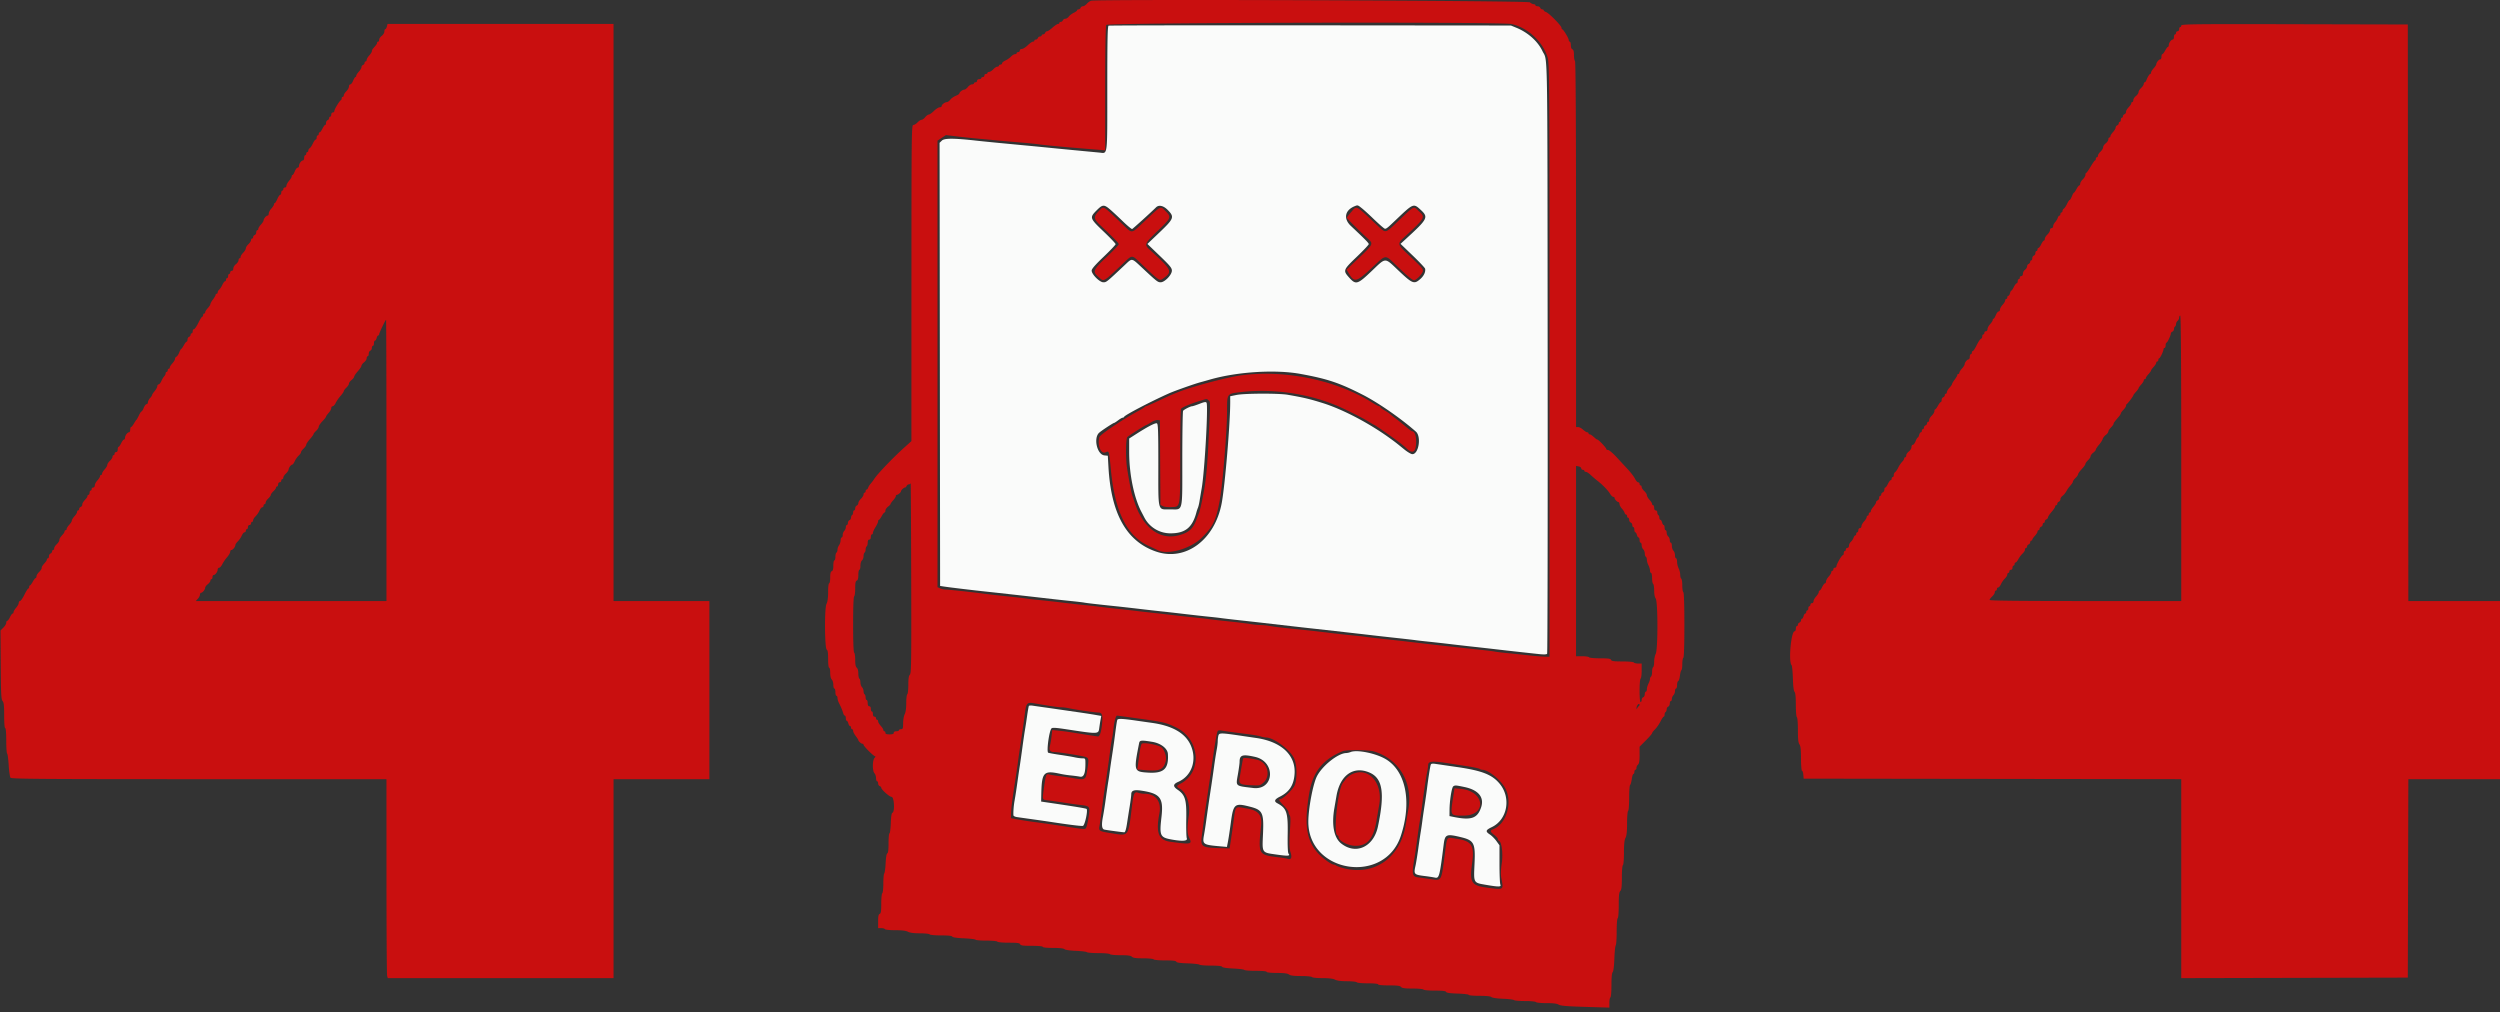 <svg width="400" height="162" fill="none" xmlns="http://www.w3.org/2000/svg"><rect width="100%" height="100%" fill="#333333" stroke="none"/><g clip-path="url(#clip0_114_2)" fill-rule="evenodd" clip-rule="evenodd"><path d="M177.375 4.109c-.163.067-.208 2.235-.208 10.051 0 11.148.094 10.382-1.262 10.254-3.548-.334-6.398-.608-7.738-.744-.871-.089-2.821-.278-4.334-.42-4.73-.446-6.205-.591-7.666-.752-3.565-.394-5.053-.397-5.459-.009l-.375.358.042 35.452.042 35.451.75.114c.843.129 4.724.593 6.75.807 1.845.195 6.388.703 10.416 1.166.779.09 2.167.24 3.084.333.916.094 1.854.206 2.083.25.407.079 2.065.269 5.083.582.825.086 2.475.272 3.667.413 1.192.141 2.842.328 3.667.415.825.087 2.512.278 3.75.425 1.237.147 2.887.331 3.666.408.779.078 1.717.184 2.084.236.366.053 1.716.21 3 .351 1.283.14 2.97.329 3.75.419 4.558.526 5.9.679 7.25.828 3.301.363 8.265.923 10.333 1.167.733.086 2.421.275 3.75.419 1.329.144 2.679.3 3 .347.321.047 1.258.154 2.083.238.825.084 2.513.274 3.75.421 1.238.147 2.85.332 3.584.409.733.078 2.383.264 3.666.413 2.222.259 4.081.465 6.667.742.783.083 1.208.065 1.291-.056.069-.099.106-21.443.084-47.43-.045-51.486.028-47.174-.837-49-.734-1.548-2.311-2.963-4.137-3.713l-.901-.371-32.083-.029c-17.646-.017-32.177.008-32.292.055zm.375 29.52a71.486 71.486 0 011.952 1.827c.707.683 1.356 1.217 1.443 1.185.131-.048 3.019-2.667 3.816-3.46.451-.45 1.191-.286 1.881.416 1.094 1.113.998 1.378-1.3 3.569l-1.959 1.867 1.959 1.88c1.658 1.592 1.958 1.958 1.958 2.387 0 .678-1.146 1.867-1.798 1.866-.466-.001-.605-.111-3.091-2.442-1.543-1.446-1.468-1.434-2.531-.43-3.038 2.865-3.047 2.873-3.544 2.873-.597 0-1.868-1.272-1.871-1.872-.002-.267.563-.918 1.917-2.212 1.056-1.008 1.919-1.917 1.919-2.019-.001-.103-.864-1.009-1.918-2.014-2.247-2.144-2.277-2.237-1.093-3.421.952-.952 1.174-.952 2.26 0zm40.143-.314c.333.264 1.112.971 1.731 1.57.619.599 1.336 1.253 1.592 1.454.543.424.331.551 2.452-1.466 2.405-2.287 2.522-2.332 3.567-1.369 1.382 1.273 1.294 1.446-2.484 4.902l-.666.609 1.944 1.868c1.07 1.027 1.966 1.979 1.993 2.117.097.509-.202 1.144-.776 1.648-.983.863-1.246.762-3.456-1.327-2.312-2.185-1.969-2.192-4.373.096-2.22 2.113-2.487 2.186-3.564.983-.993-1.11-.954-1.214 1.232-3.311 1.055-1.011 1.917-1.925 1.916-2.031-.001-.174-.555-.737-2.862-2.909-1.226-1.154-.964-2.521.606-3.157.493-.2.489-.202 1.148.323zm-9.788 26.516c4.283.783 6.179 1.417 9.895 3.31 2.49 1.268 6.116 3.78 8.542 5.917.898.791.458 3.609-.564 3.609-.199 0-.781-.342-1.294-.759-1.358-1.104-1.358-1.104-2.267-1.765-3.313-2.412-7.557-4.639-10.75-5.643-2.109-.662-3.041-.883-5.632-1.336-1.428-.25-6.945-.23-8.199.029l-1.003.207.002.925c.005 3.376-.837 13.383-1.361 16.175-1.107 5.889-5.777 9.35-10.472 7.762-4.726-1.599-7.22-6.005-7.648-13.512l-.104-1.833-.538-.052c-1.182-.114-1.799-2.792-.837-3.636.43-.377 2.238-1.562 2.384-1.562.053 0 .342-.188.643-.417.3-.229.627-.417.725-.417.098 0 .204-.064.234-.143.108-.277 4.23-2.434 7.139-3.735.917-.41 4.142-1.552 5.083-1.8.275-.073.913-.252 1.417-.398 4.404-1.278 10.546-1.668 14.605-.926zm-16.182 4.78c-.547.214-1.079.389-1.183.389-.272 0-1.301.525-1.446.737-.067.099-.123 3.562-.125 7.696-.003 8.805.176 8.067-1.948 8.067-2.039 0-1.888.571-1.888-7.143 0-5.487-.038-6.549-.236-6.625-.251-.096-1.463.531-3.305 1.712l-1.125.72v2.127c.001 3.549.77 7.333 1.95 9.59l.473.909a4.704 4.704 0 004.187 2.543c2.382 0 3.522-.935 4.165-3.416.047-.184.149-.484.225-.667.077-.183.188-.633.246-1 .059-.367.223-1.342.365-2.167.464-2.698 1.054-13.169.769-13.645-.103-.171-.338-.135-1.124.173zm-27.305 48.342c-.04.072-.164.768-.273 1.547-.11.779-.265 1.792-.345 2.25-.08.458-.266 1.733-.414 2.833-.148 1.1-.34 2.45-.425 3-.086.55-.271 1.825-.412 2.834a77.331 77.331 0 01-.412 2.666c-.142.756-.228 1.849-.186 2.368.008.11.259.237.557.281.298.044 1.404.2 2.459.347 1.054.148 2.366.337 2.916.421 3.049.466 4.898.695 5.18.64.311-.059.845-2.554.582-2.716-.154-.094-1.832-.371-5.845-.965l-1.417-.209.021-1.083c.072-3.661.347-3.953 3.146-3.334a16.05 16.05 0 001.592.238c.509.05 1.16.138 1.446.195.614.123.876-.491.878-2.058.001-.86-.008-.875-.497-.875-.274 0-.817-.071-1.208-.159-.391-.087-1.489-.272-2.441-.41-.951-.138-1.769-.291-1.818-.34-.272-.271.168-3.475.532-3.875.142-.155.667-.126 2.349.13 5.23.798 5.166.801 5.301-.217.052-.392.145-.983.207-1.315l.112-.602-1.06-.183c-.583-.101-1.885-.3-2.893-.443a628.424 628.424 0 01-2.917-.422c-.596-.088-1.645-.239-2.333-.334-.687-.096-1.488-.212-1.779-.257-.29-.046-.562-.024-.603.047zm14.148 2.235c-.076.243-.19 1.006-.431 2.895-.082.642-.265 1.917-.408 2.834-.142.916-.3 2.004-.35 2.416a50.94 50.94 0 01-.243 1.667c-.084.504-.27 1.779-.415 2.833a64.831 64.831 0 01-.424 2.721c-.284 1.416-.218 2.095.213 2.183.511.105 2.921.43 3.185.43.139 0 .286-.479.423-1.375.115-.757.316-2.032.446-2.834.131-.802.238-1.643.238-1.869 0-.599.445-.763 1.598-.59 3.061.46 3.591 1.159 3.234 4.261-.339 2.948-.215 3.225 1.595 3.556 1.773.323 2.622.258 2.459-.191-.075-.206-.112-1.594-.084-3.083.06-3.074-.172-3.855-1.389-4.688-.772-.529-.741-.886.112-1.262 2.168-.956 3.03-3.497 1.986-5.855-.852-1.927-2.923-3.122-6.207-3.58-.671-.094-1.746-.247-2.387-.34-2.358-.343-3.074-.372-3.151-.129zm16.177 2.502a4.4 4.4 0 00-.107.922c-.002.291-.075.891-.162 1.334a65.898 65.898 0 00-.425 2.721 234.624 234.624 0 01-.418 2.916 373.938 373.938 0 00-.839 5.75 57.486 57.486 0 01-.341 2.217c-.291 1.542-.183 1.62 2.545 1.859l1.112.098.171-.879c.094-.483.29-1.778.437-2.878.421-3.173.591-3.318 3.12-2.67 1.973.505 2.194.972 2.046 4.313-.14 3.142-.236 2.994 2.153 3.335 1.869.266 2.249.238 1.932-.144-.122-.147-.167-1.217-.136-3.194.053-3.411-.173-4.074-1.666-4.873-.562-.301-.438-.624.403-1.044 1.554-.776 2.265-1.899 2.367-3.739.163-2.942-2.159-5.082-6.135-5.656-.412-.06-1.5-.219-2.417-.355-3.23-.478-3.52-.481-3.64-.033zm-10.571 1.006c1.362.225 2.434 1.055 2.491 1.929.157 2.403-.655 3.158-3.218 2.992-2.241-.145-2.271-.247-1.38-4.742.088-.442.37-.466 2.107-.179zm31.711 1.637a2.3 2.3 0 01-.703.155c-1.36.043-3.954 2.152-4.733 3.845-.613 1.335-1.314 5.145-1.314 7.145 0 8.233 12.197 10.107 14.795 2.272 1.788-5.392.831-10.33-2.378-12.265-1.594-.961-4.66-1.584-5.667-1.152zm-15.273.768c3.377.762 3.088 5.389-.31 4.977-2.927-.355-2.776-.215-2.428-2.233.144-.832.261-1.704.261-1.939 0-1.116.452-1.262 2.477-.805zm28.112 1.252c-.096.262-.371 2.004-.589 3.73-.08.642-.263 1.917-.406 2.834-.142.916-.3 2.004-.35 2.416-.051.413-.16 1.163-.242 1.667-.083.504-.271 1.779-.418 2.833-.147 1.054-.338 2.237-.425 2.628-.32 1.436-.275 1.487 1.508 1.709.596.074 1.317.186 1.603.249.659.144.743-.176 1.382-5.275.207-1.65.422-1.75 2.645-1.226 2.233.527 2.448.931 2.293 4.319-.14 3.081-.19 2.99 1.827 3.337 2.04.351 2.494.345 2.309-.032-.078-.161-.142-1.642-.142-3.292v-3l-.492-.683c-.27-.375-.739-.844-1.042-1.043-.749-.491-.694-.71.296-1.18 2.519-1.196 3.145-4.714 1.242-6.975-1.21-1.438-2.816-2.065-6.754-2.636a1078.25 1078.25 0 01-3.455-.505c-.523-.078-.727-.046-.79.125zm-9.844 1.239c2.15.898 2.529 3.26 1.391 8.658-.688 3.266-3.54 4.573-5.888 2.7-1.148-.917-1.543-2.948-1.09-5.607.087-.509.243-1.414.347-2.01.573-3.297 2.689-4.807 5.24-3.741zm15.238 2.332c2.21.461 3.18 1.62 2.678 3.201-.572 1.804-1.577 2.166-4.411 1.587l-.666-.136.008-.996c.012-1.49.352-3.608.603-3.768.298-.188.368-.184 1.788.112z" fill="#FAFBFA"/><path d="M174.583.117c-.183.045-.492.262-.686.482-.194.221-.477.401-.63.401a.425.425 0 00-.373.25c-.053.137-.201.25-.328.25-.128 0-.233.066-.233.148 0 .081-.243.264-.541.406-.298.142-.652.413-.787.602s-.381.344-.547.344c-.166 0-.345.113-.398.25-.052.138-.2.25-.328.25s-.232.075-.232.167c0 .091-.099.166-.22.166s-.514.263-.875.584c-.36.32-.751.583-.869.583-.117 0-.256.112-.309.25-.053.138-.2.25-.328.25s-.232.075-.232.167c0 .091-.115.166-.256.166a.412.412 0 00-.351.25c-.052.138-.2.25-.328.25s-.232.075-.232.167c0 .092-.106.167-.236.167-.129 0-.506.262-.836.583-.33.321-.749.583-.931.583-.183 0-.33.112-.33.25a.25.25 0 01-.25.25c-.138 0-.25.075-.25.167 0 .092-.123.167-.273.167-.15 0-.434.174-.631.387-.197.213-.6.493-.894.624-.295.13-.536.331-.536.446 0 .115-.112.209-.25.209-.137 0-.25.075-.25.167 0 .092-.116.167-.258.167-.142 0-.431.187-.644.416-.212.23-.509.417-.658.417-.15 0-.273.075-.273.167 0 .091-.113.166-.25.166a.25.25 0 00-.25.25.25.25 0 01-.25.25c-.138 0-.25.075-.25.167 0 .092-.15.167-.333.167-.186 0-.334.111-.334.25a.25.25 0 01-.25.25c-.137 0-.25.075-.25.166 0 .092-.144.167-.321.167-.177 0-.469.187-.649.417-.18.229-.429.419-.554.422-.287.006-.809.398-.809.607 0 .087-.263.261-.583.387-.321.126-.714.403-.873.615-.159.212-.403.388-.542.391-.327.007-.835.394-.835.638 0 .104-.144.19-.319.19-.176 0-.59.262-.92.583-.33.321-.706.583-.836.583-.129 0-.382.188-.562.417-.18.229-.441.417-.578.417-.138 0-.427.186-.643.413-.216.228-.524.416-.684.417-.276.003-.292 1.322-.297 25.295l-.005 25.291-1.112 1c-1.815 1.632-4.308 4.23-4.812 5.013a7.442 7.442 0 01-.604.808c-.16.177-.335.458-.388.625-.053.168-.166.304-.252.304-.085 0-.155.113-.155.25 0 .138-.075.25-.167.25-.091 0-.168.132-.169.292-.002.16-.189.468-.417.684-.227.216-.414.527-.414.691 0 .164-.112.341-.25.394-.137.052-.25.248-.25.434s-.075.339-.166.339c-.092 0-.167.145-.167.323 0 .178-.075.37-.167.427-.091.056-.166.24-.166.408 0 .168-.113.349-.25.402-.138.053-.25.248-.25.434 0 .187-.075.339-.167.339-.092 0-.167.155-.167.345 0 .19-.112.458-.25.595-.137.138-.25.433-.25.655 0 .223-.075.405-.166.405-.092 0-.169.206-.172.458-.003.252-.116.604-.25.782a1.36 1.36 0 00-.245.699c0 .206-.075.421-.167.478-.091.056-.166.361-.166.676 0 .316-.075.574-.167.574-.092 0-.167.367-.167.815 0 .571-.075.844-.25.912-.18.069-.25.352-.25 1.017 0 .507-.075.922-.166.922-.098 0-.167.575-.167 1.391 0 .933-.087 1.565-.263 1.918-.341.685-.293 7.201.055 7.317.144.048.208.497.208 1.472 0 .824.069 1.402.167 1.402.091 0 .166.37.166.822 0 .508.096.917.25 1.071.138.138.25.518.25.845 0 .328.075.596.167.596.092 0 .167.262.167.583 0 .321.075.583.166.583.092 0 .167.158.167.35 0 .192.103.548.23.791.311.6.561 1.2.687 1.651.058.206.175.375.261.375.085 0 .155.188.155.417 0 .229.067.416.149.416.082 0 .196.188.253.417.058.229.178.417.268.417.09 0 .164.112.164.25 0 .137.075.25.166.25.092 0 .167.124.167.276 0 .151.188.521.417.822.229.3.416.594.416.652 0 .173.461.583.655.583.098 0 .179.074.179.164 0 .225 1.617 1.836 1.843 1.836.099 0 .063.118-.081.262-.354.353-.362 2.114-.012 2.464.137.138.25.481.25.762 0 .282.075.512.166.512.092 0 .167.152.167.339 0 .186.113.381.25.434.138.053.25.166.25.251 0 .304 1.313 1.476 1.654 1.476.415 0 .545 2.406.138 2.542-.142.047-.227.583-.266 1.68-.032.886-.126 1.611-.209 1.611-.083 0-.15.707-.15 1.57 0 1.049-.065 1.591-.195 1.634-.122.041-.223.626-.268 1.556-.041.82-.14 1.562-.222 1.649-.082.087-.149.814-.149 1.615s-.075 1.503-.166 1.56c-.092.056-.167.801-.167 1.658 0 1.229-.052 1.576-.25 1.652-.187.072-.25.371-.25 1.184v1.089h.49c.27 0 .537.075.593.167.057.092.801.166 1.658.166 1.055 0 1.708.08 2.032.249.316.165.967.25 1.925.25.797.001 1.495.076 1.552.168.058.094.858.167 1.829.167 1.158 0 1.748.063 1.791.192.041.123.712.222 1.851.272.982.044 1.827.145 1.876.224.049.08.83.145 1.736.145.919 0 1.693.074 1.75.167.058.093.857.166 1.826.166 1.377 0 1.741.05 1.818.25.077.201.445.25 1.851.25 1.059 0 1.755.066 1.755.167 0 .1.656.167 1.634.167 1.051 0 1.705.071 1.834.2.118.119.867.228 1.825.268.893.036 1.695.133 1.782.216.087.082.927.149 1.865.149.959 0 1.753.073 1.81.167.057.092.812.166 1.689.166 1.187 0 1.648.063 1.835.25.187.187.646.25 1.812.25.861 0 1.608.075 1.664.167.058.094.859.167 1.83.167 1.233 0 1.746.059 1.795.208.048.144.606.226 1.806.264.955.031 1.807.124 1.894.208.087.084.925.153 1.861.153 1.129 0 1.725.064 1.767.19.039.119.705.222 1.768.273.937.045 1.744.147 1.793.226.049.079.872.144 1.83.144 1.049 0 1.74.067 1.74.167 0 .099.656.169 1.625.172 1.164.004 1.716.075 1.948.25.233.176.778.245 1.949.245.903 0 1.67.074 1.728.166.056.092.801.167 1.657.167 1.055 0 1.708.08 2.032.249.316.165.967.249 1.926.25.797.001 1.495.076 1.551.168.058.093.835.166 1.76.166.994 0 1.657.067 1.657.167s.688.167 1.73.167c1.334 0 1.777.057 1.937.25.158.191.592.25 1.844.25.911 0 1.682.074 1.739.166.058.094.858.167 1.829.167 1.233 0 1.746.06 1.796.208.048.145.615.226 1.847.266.978.031 1.778.125 1.778.208 0 .083.772.151 1.717.151 1.116 0 1.787.071 1.917.201.118.118.867.228 1.825.267.893.037 1.696.134 1.783.216.087.082.889.15 1.781.15.903 0 1.67.074 1.727.166.057.092.809.167 1.682.167 1.098 0 1.692.074 1.949.241.28.184 1.3.27 4.244.359l3.875.118v-.766c0-.421.075-.812.167-.869.095-.058.166-.907.166-1.976 0-1.222.069-1.942.198-2.071.121-.121.225-.96.268-2.159.038-1.078.137-2.032.219-2.119.082-.087.149-1.076.149-2.198 0-1.18.07-2.084.166-2.143.096-.06.167-.95.167-2.105 0-1.558.056-2.058.25-2.252.193-.193.25-.683.25-2.145 0-1.084.071-1.939.167-1.998.095-.059.166-.912.166-1.991 0-1.351.071-2.024.249-2.365.178-.34.25-1.014.25-2.343.001-1.062.073-1.909.168-1.968.096-.059.167-.943.167-2.083 0-1.09.068-2.023.151-2.074.083-.051.202-.468.265-.927.063-.458.183-.833.266-.833.083 0 .151-.15.151-.333 0-.183.075-.333.167-.333.091 0 .166-.141.166-.313 0-.172.113-.407.25-.521.184-.152.25-.558.25-1.533v-1.327l1-1c.55-.55 1-1.071 1-1.159 0-.087.213-.366.472-.62.259-.253.648-.813.863-1.244.215-.431.453-.783.528-.783.076 0 .137-.146.137-.324 0-.178.075-.37.167-.426.092-.057.167-.251.167-.432s.112-.372.25-.425c.137-.052.25-.275.25-.494 0-.22.075-.399.166-.399.092 0 .167-.156.167-.346 0-.189.112-.457.25-.595.137-.137.25-.432.25-.655 0-.222.075-.404.167-.404.091 0 .166-.257.166-.57 0-.313.083-.597.183-.63.101-.034.224-.417.272-.851.049-.435.155-.831.234-.88.08-.049.145-.493.145-.986s.075-.943.166-1c.106-.065.167-1.998.167-5.25s-.061-5.185-.167-5.25c-.091-.057-.166-.544-.166-1.083 0-.54-.075-1.027-.167-1.084-.092-.056-.167-.342-.168-.635a2.6 2.6 0 00-.25-1.009 2.671 2.671 0 01-.249-1.041c0-.311-.075-.565-.166-.565-.092 0-.167-.219-.167-.488 0-.268-.113-.6-.25-.738-.138-.137-.25-.48-.25-.762 0-.281-.075-.512-.167-.512-.091 0-.166-.178-.166-.396 0-.218-.113-.49-.25-.604-.138-.114-.25-.385-.25-.603 0-.218-.075-.397-.167-.397-.092 0-.167-.187-.167-.416 0-.229-.067-.417-.148-.417-.082 0-.196-.187-.253-.417-.058-.229-.179-.416-.269-.416-.089 0-.163-.146-.163-.324 0-.178-.075-.37-.167-.426-.091-.057-.166-.249-.166-.427s-.113-.323-.25-.323c-.156 0-.25-.158-.25-.417 0-.229-.075-.417-.167-.417-.092 0-.167-.094-.167-.21 0-.115-.187-.412-.416-.659-.229-.247-.417-.575-.417-.729 0-.154-.187-.454-.417-.666-.229-.213-.416-.502-.416-.644 0-.142-.075-.258-.167-.258-.092 0-.167-.113-.167-.25 0-.138-.104-.25-.231-.25s-.348-.248-.492-.55c-.143-.303-.621-.94-1.06-1.416l-1.876-2.033c-.591-.642-1.21-1.168-1.375-1.168-.164 0-.299-.078-.299-.173 0-.188-1.238-1.494-1.416-1.494-.059 0-.212-.093-.34-.208-.552-.495-.74-.625-.904-.625a.17.17 0 01-.173-.167c0-.091-.095-.166-.21-.166-.116 0-.413-.188-.66-.417-.247-.229-.602-.417-.79-.417h-.34v-29.24c0-19.313-.057-29.275-.167-29.343-.092-.057-.167-.476-.167-.932 0-.583-.074-.857-.25-.924-.154-.06-.25-.313-.25-.662 0-.311-.075-.565-.166-.565-.092 0-.167-.114-.167-.254 0-.283-.804-1.632-1.025-1.719-.078-.03-.142-.151-.142-.269 0-.307-2.021-2.356-2.462-2.496-.204-.065-.371-.188-.371-.274 0-.085-.104-.155-.232-.155s-.276-.112-.328-.25c-.053-.137-.249-.25-.435-.25s-.338-.075-.338-.167c0-.091-.126-.166-.279-.166-.153 0-.423-.132-.601-.292-.31-.281-69.07-.533-70.204-.258zm67.25 3.726c2.574.577 4.933 2.729 5.761 5.255.316.965.323 1.945.323 48.485v47.5l-.834-.02c-.458-.011-1.546-.101-2.416-.199-.871-.099-2.36-.255-3.308-.346-.948-.091-1.923-.208-2.167-.26-.243-.053-1.192-.174-2.109-.27a768.715 768.715 0 01-11.833-1.323c-.733-.088-2.421-.276-3.75-.418-1.329-.141-2.679-.299-3-.351a46.14 46.14 0 00-2.083-.231 155.93 155.93 0 01-3.75-.415c-1.238-.153-2.85-.339-3.584-.414-4.077-.415-5.084-.53-5.905-.676a11.18 11.18 0 00-1.574-.16 11.63 11.63 0 01-1.594-.16c-.51-.088-2.089-.281-3.51-.427-1.421-.147-2.771-.301-3-.343-.229-.042-1.129-.147-2-.233-.871-.086-2.596-.275-3.833-.42a405.012 405.012 0 00-3.667-.414 116.46 116.46 0 01-2.083-.239c-.367-.049-1.755-.206-3.084-.348a132.786 132.786 0 01-3-.347 56.18 56.18 0 00-2.083-.233c-.825-.08-2.513-.269-3.75-.419a174.415 174.415 0 00-3.75-.416 38.653 38.653 0 01-2-.228c-.275-.048-1.663-.208-3.083-.356a175.02 175.02 0 01-3.667-.415c-1.938-.263-5.739-.674-6.2-.671a2.502 2.502 0 01-.875-.191l-.425-.194V22.505l.673-.445.673-.446 1.618.196c.891.108 2.444.273 3.453.366 1.008.093 2.62.244 3.583.335.962.091 2.575.233 3.583.315 1.009.081 2.134.194 2.5.25 1.016.155 4.517.478 9.209.851l1.541.122V14.18c0-6.484.06-9.979.173-10.191.198-.371 63.191-.513 64.827-.146zM61.902 4.25c-.058.229-.172.417-.253.417-.082 0-.149.169-.149.377 0 .207-.187.517-.417.69-.229.172-.416.452-.416.623 0 .17-.075.31-.167.31a.17.17 0 00-.167.173c0 .164-.13.352-.625.904-.114.128-.208.332-.208.454s-.187.424-.417.671c-.229.248-.416.566-.416.707 0 .142-.075.257-.167.257-.092 0-.167.105-.167.233 0 .127-.112.275-.25.328a.416.416 0 00-.25.358c0 .144-.187.465-.416.712-.229.247-.417.544-.417.659 0 .116-.061.21-.136.21-.074 0-.238.263-.364.584-.126.32-.327.583-.448.583-.12 0-.219.153-.219.341 0 .187-.187.528-.416.757-.229.23-.417.526-.417.66 0 .133-.075.242-.167.242-.091 0-.166.106-.166.236s-.057.261-.125.292c-.219.097-1.042 1.455-1.042 1.718 0 .14-.113.254-.25.254-.139 0-.25.148-.25.333 0 .184-.075.334-.167.334-.091 0-.166.104-.166.232s-.113.275-.25.328c-.138.053-.25.248-.25.434 0 .187-.067.339-.148.339-.081 0-.272.263-.424.583-.153.321-.349.584-.436.584-.088 0-.159.112-.159.25 0 .137-.075.25-.167.25-.091 0-.166.15-.166.333 0 .183-.072.333-.159.333-.088 0-.29.282-.45.625-.159.344-.388.685-.507.759a.493.493 0 00-.218.375c0 .133-.075.241-.166.241-.092 0-.167.113-.167.25 0 .138-.075.25-.167.25-.091 0-.166.188-.166.417 0 .229-.086.417-.19.417-.256 0-.632.514-.638.875-.003.16-.104.291-.225.291-.12 0-.321.263-.447.584-.126.321-.29.583-.365.583-.074 0-.135.101-.135.224s-.188.442-.417.708c-.229.267-.416.616-.416.776-.001.161-.113.292-.251.292a.251.251 0 00-.25.25c0 .137-.075.25-.166.25-.092 0-.167.15-.167.333 0 .184-.075.334-.167.334-.092 0-.297.3-.456.666-.159.367-.346.667-.416.667s-.128.095-.128.21c0 .116-.187.412-.416.659-.229.248-.417.603-.417.79 0 .188-.085.341-.19.341-.225 0-.63.498-.638.783-.003.11-.193.402-.422.649-.229.248-.417.552-.417.676s-.075.225-.166.225c-.092 0-.167.153-.167.339 0 .186-.112.382-.25.434-.138.053-.25.201-.25.328 0 .128-.075.233-.167.233-.091 0-.166.116-.166.258 0 .142-.188.431-.417.644-.229.212-.417.512-.417.666 0 .154-.187.468-.416.697-.23.229-.417.526-.417.659s-.075.242-.167.242c-.091 0-.166.14-.166.31 0 .171-.188.451-.417.623-.229.173-.417.483-.417.69 0 .224-.101.377-.25.377a.251.251 0 00-.25.25c0 .138-.075.25-.166.25-.092 0-.167.15-.167.334 0 .183-.075.333-.167.333-.091 0-.166.112-.166.25 0 .137-.072.25-.159.25-.088 0-.282.259-.432.576-.15.316-.379.663-.508.77-.129.107-.235.298-.235.424 0 .127-.075.23-.166.23-.092 0-.167.08-.167.178 0 .098-.187.423-.417.724-.229.3-.416.636-.416.746 0 .11-.188.402-.417.649-.229.247-.417.544-.417.66 0 .115-.075.21-.166.21-.092 0-.167.112-.167.25 0 .137-.063.25-.139.25-.077 0-.358.448-.625.995-.267.548-.58.998-.694 1-.115.003-.209.155-.209.338 0 .183-.075.333-.166.333-.092 0-.167.105-.167.233 0 .127-.113.275-.25.328-.138.052-.25.248-.25.434s-.063.339-.14.339c-.078 0-.282.262-.455.583-.173.321-.358.583-.412.583-.054 0-.199.26-.324.577-.124.317-.325.614-.447.661-.122.047-.222.203-.222.348 0 .144-.187.464-.417.712-.229.247-.416.543-.416.659 0 .115-.075.21-.167.21-.092 0-.167.112-.167.25 0 .137-.075.25-.166.25-.092 0-.167.107-.167.238s-.098.337-.219.458c-.12.122-.326.464-.457.762s-.333.542-.448.542c-.115 0-.209.131-.21.292 0 .16-.187.509-.416.776-.229.266-.417.55-.417.632 0 .081-.15.308-.333.505-.183.197-.333.494-.333.66 0 .166-.099.302-.219.302-.121 0-.322.262-.448.583-.126.321-.286.583-.357.583-.07 0-.258.282-.418.625-.16.344-.338.663-.396.709-.057.045-.246.327-.419.625s-.374.541-.446.541c-.072 0-.131.188-.131.417 0 .229-.085.417-.19.417-.256 0-.631.514-.638.875-.003.16-.081.291-.174.291-.094 0-.295.263-.448.584-.153.321-.339.583-.414.583-.075 0-.136.188-.136.417 0 .259-.094.416-.25.416a.251.251 0 00-.25.25c0 .138-.075.25-.166.25-.092 0-.167.116-.167.258 0 .142-.188.432-.417.644-.229.213-.416.505-.416.651 0 .145-.188.466-.417.713-.229.247-.417.551-.417.675s-.075.226-.166.226c-.092 0-.167.095-.167.21 0 .116-.187.412-.417.659-.229.248-.416.603-.416.79 0 .192-.11.341-.25.341a.25.25 0 00-.25.25c0 .137-.075.25-.167.25-.092 0-.167.15-.167.333 0 .184-.075.334-.166.334-.092 0-.167.08-.167.178 0 .098-.094.283-.208.411-.52.579-.625.747-.625.992a.416.416 0 01-.25.358c-.138.053-.25.201-.25.328 0 .128-.075.233-.167.233-.092 0-.167.108-.167.241s-.187.444-.416.691c-.23.247-.417.554-.417.683 0 .128-.187.435-.417.682-.229.247-.416.544-.416.659 0 .116-.075.21-.167.21-.092 0-.167.081-.167.179 0 .098-.093.283-.208.411-.52.58-.625.747-.625.995 0 .145-.187.438-.417.651-.229.212-.416.509-.416.658 0 .15-.075.273-.167.273-.092 0-.167.104-.167.232s-.112.276-.25.328c-.137.053-.25.249-.25.435s-.075.338-.166.338c-.092 0-.167.081-.167.179 0 .098-.094.283-.208.411-.515.574-.625.745-.625.969 0 .132-.187.416-.414.632-.228.216-.415.524-.417.684-.001.161-.066.292-.143.292-.077 0-.282.263-.455.583-.172.321-.372.584-.443.584-.07 0-.128.112-.128.25 0 .137-.063.25-.139.25-.077 0-.358.448-.625.995-.268.548-.58.998-.695 1-.114.003-.208.136-.208.296 0 .161-.188.51-.417.776-.229.267-.416.585-.416.709 0 .123-.067.224-.148.224-.081 0-.272.262-.424.583-.153.321-.349.583-.436.583-.088 0-.159.14-.159.311 0 .171-.206.517-.458.77l-.459.46.035 5.501c.03 4.686.073 5.542.292 5.784.202.223.257.719.257 2.312 0 1.242.064 2.029.166 2.029.102 0 .167.774.167 1.99 0 1.095.063 2.03.141 2.077.078.048.19.889.25 1.868.06.979.193 1.882.296 2.006.156.188 5.168.226 30.167.226h29.979l.003 15.541c.001 8.548.047 15.711.102 15.917l.101.375h36.128v-31.833H113.5v-28.5H98.167V3.833H62.006l-.104.417zM349 4.083c0 .138-.075.25-.167.25-.091 0-.166.15-.166.334 0 .185-.111.333-.25.333a.25.25 0 00-.25.25c0 .138-.075.25-.167.25-.092 0-.167.188-.167.417 0 .229-.085.416-.19.416-.256 0-.631.515-.638.875-.003.161-.063.292-.134.292-.071 0-.27.263-.443.583-.172.321-.377.584-.454.584-.077 0-.141.187-.141.416 0 .23-.085.417-.19.417-.224 0-.63.498-.638.783-.003.11-.192.402-.422.649-.229.248-.416.552-.416.676s-.058.225-.127.225c-.128 0-.429.494-.636 1.042-.06.16-.176.292-.257.292-.081 0-.147.116-.147.258 0 .142-.187.431-.417.644-.229.212-.416.516-.416.676 0 .16-.188.438-.417.618-.229.18-.417.472-.417.649 0 .177-.075.321-.166.321-.092 0-.167.081-.167.179 0 .098-.094.283-.208.411-.52.579-.625.747-.625.992a.417.417 0 01-.25.358c-.138.053-.25.2-.25.328s-.075.232-.167.232c-.092 0-.167.15-.167.334 0 .183-.075.333-.166.333-.092 0-.167.104-.167.232s-.113.276-.25.328a.416.416 0 00-.25.359c0 .144-.187.464-.417.712-.229.247-.416.543-.416.659 0 .115-.075.21-.167.21-.092 0-.167.139-.167.31 0 .17-.187.451-.416.623-.229.172-.417.455-.417.629s-.187.49-.417.703c-.229.212-.416.502-.416.644 0 .142-.075.258-.167.258-.092 0-.167.112-.167.25 0 .137-.056.251-.125.252-.068.002-.387.45-.708.998-.321.547-.64.996-.708.997-.069.002-.125.145-.125.319 0 .173-.187.492-.414.708-.228.216-.415.524-.417.684-.001.16-.066.292-.143.292-.077 0-.282.262-.455.583-.172.321-.358.583-.411.583-.054 0-.201.263-.327.584-.126.321-.286.583-.357.583-.07 0-.258.281-.418.625-.16.344-.388.685-.508.758a.497.497 0 00-.217.375c0 .133-.075.242-.167.242-.091 0-.166.112-.166.25 0 .137-.07.25-.156.25-.085 0-.207.163-.27.362a2.233 2.233 0 01-.428.698c-.172.185-.313.472-.313.638 0 .166-.113.302-.25.302-.138 0-.25.142-.25.316 0 .174-.186.492-.414.708-.227.216-.415.524-.416.684-.002.161-.07.292-.151.292-.081 0-.272.262-.424.583-.153.321-.349.584-.436.584-.088 0-.159.112-.159.25 0 .137-.075.25-.167.25-.091 0-.166.142-.166.315 0 .174-.113.359-.25.412-.138.052-.25.248-.25.434s-.075.339-.167.339c-.092 0-.167.104-.167.232s-.112.275-.25.328c-.137.053-.25.232-.25.398s-.15.41-.333.542c-.183.132-.333.411-.333.62 0 .226-.101.38-.25.38a.25.25 0 00-.25.25c0 .137-.075.25-.167.25-.092 0-.167.15-.167.333 0 .183-.076.333-.169.333-.093 0-.295.263-.448.584-.153.321-.331.583-.395.583-.065 0-.165.188-.223.417-.057.229-.178.416-.268.416-.09 0-.163.113-.163.25 0 .138-.075.25-.167.25-.092 0-.167.109-.167.242s-.187.443-.416.691c-.229.247-.417.588-.417.758 0 .17-.099.309-.219.309s-.322.263-.448.584c-.126.32-.29.583-.364.583-.075 0-.136.095-.136.21 0 .116-.187.412-.416.659-.229.248-.417.603-.417.79 0 .192-.109.341-.25.341a.25.25 0 00-.25.25c0 .137-.075.25-.167.25-.091 0-.166.142-.166.316 0 .173-.101.353-.223.4-.123.048-.428.506-.679 1.018-.251.513-.526.933-.611.933-.085 0-.154.112-.154.25 0 .137-.075.25-.167.25-.091 0-.166.187-.166.416 0 .23-.086.417-.19.417-.231 0-.631.501-.638.799-.003.119-.193.418-.422.665-.229.247-.417.544-.417.659 0 .116-.075.21-.167.21-.091 0-.166.08-.166.178 0 .098-.188.424-.417.724-.229.301-.417.615-.417.699 0 .084-.187.355-.416.602-.229.247-.417.565-.417.707 0 .141-.075.257-.167.257-.091 0-.166.104-.166.232s-.113.276-.25.328c-.138.053-.25.249-.25.435s-.064.338-.141.338c-.077 0-.282.263-.454.584-.173.32-.372.583-.443.583-.071 0-.129.137-.129.304 0 .168-.187.481-.417.696-.229.215-.416.528-.416.696 0 .167-.075.304-.167.304-.092 0-.167.104-.167.232s-.112.276-.25.328a.412.412 0 00-.25.351c0 .141-.075.256-.166.256-.092 0-.167.112-.167.25 0 .137-.074.25-.163.25-.09 0-.211.187-.269.416-.057.23-.157.417-.222.417-.064 0-.22.263-.346.583-.126.321-.327.584-.448.584-.12 0-.219.169-.219.377 0 .207-.187.517-.416.69-.229.172-.417.452-.417.623 0 .17-.075.31-.167.31-.091 0-.166.08-.166.178 0 .098-.094.283-.209.411-.383.428-.54.657-.791 1.161-.137.275-.344.56-.458.633-.115.073-.209.28-.209.458 0 .179-.075.325-.167.325-.091 0-.166.113-.166.25 0 .138-.072.25-.159.25-.088 0-.284.263-.436.584-.152.32-.343.583-.424.583-.082 0-.148.152-.148.339 0 .186-.113.381-.25.434-.138.053-.25.2-.25.328s-.075.232-.167.232c-.091 0-.166.142-.166.316 0 .173-.113.359-.25.411-.138.053-.25.192-.251.31 0 .117-.187.431-.416.698-.229.266-.417.585-.417.708s-.075.224-.166.224c-.092 0-.167.112-.167.25 0 .137-.075.25-.167.25-.091 0-.166.109-.166.241 0 .133-.188.444-.417.691-.229.248-.417.589-.417.759 0 .17-.112.309-.25.309-.139 0-.25.148-.25.333 0 .184-.075.334-.166.334-.092 0-.167.112-.167.25 0 .137-.07.25-.155.25-.086 0-.209.168-.274.375a1.69 1.69 0 01-.428.644c-.17.148-.31.43-.31.625 0 .205-.106.356-.25.356a.25.25 0 00-.25.25c0 .137-.075.25-.166.25-.092 0-.167.15-.167.333 0 .183-.069.333-.152.333-.185 0-1.015 1.449-1.015 1.771 0 .126-.112.229-.25.229a.251.251 0 00-.25.25c0 .138-.075.25-.166.25-.092 0-.167.109-.167.242s-.187.443-.417.691c-.229.247-.416.588-.416.758 0 .17-.077.309-.17.309-.093 0-.294.263-.447.584-.153.321-.34.583-.414.583-.075 0-.136.109-.136.241 0 .133-.187.444-.417.691-.229.248-.416.589-.416.759 0 .17-.113.309-.25.309a.25.25 0 00-.25.25c0 .138-.075.25-.167.25-.092 0-.167.15-.167.333 0 .184-.075.334-.166.334-.092 0-.167.112-.167.25 0 .137-.074.25-.163.25-.09 0-.211.187-.269.416-.057.23-.171.417-.253.417-.081 0-.148.115-.148.255a.41.41 0 01-.25.351c-.138.053-.25.201-.25.328 0 .128-.075.233-.167.233-.092 0-.167.187-.167.416 0 .23-.085.417-.19.417-.573 0-1.015 4.876-.492 5.425.083.087.177 1.036.209 2.109.038 1.263.132 2.024.266 2.159.141.14.207.809.207 2.08 0 1.07.072 1.918.167 1.977.096.059.167.936.167 2.061 0 1.464.061 2.04.244 2.282.182.241.246.825.25 2.282.003 1.107.074 1.958.162 1.958.086 0 .18.282.209.625l.051.625 30.209.042 30.208.043v31.833l18.125-.042 18.125-.042.043-15.875.042-15.875H400v-28.5h-14.666l-.042-46.125-.042-46.125-18.125-.043C351.082 3.837 349 3.861 349 4.083zM175.784 33.799c-.829.849-.798 1.237.174 2.157C178.331 38.203 179 38.89 179 39.08c0 .115-.863 1.022-1.917 2.014-2.202 2.074-2.317 2.353-1.327 3.222.92.808.646.963 4.149-2.358 1.25-1.185 1.203-1.187 2.56.112 3.015 2.884 3.05 2.909 3.577 2.538 1.631-1.146 1.537-1.356-2.084-4.647-.91-.827-.84-.99 1.293-3.037 2.144-2.058 2.196-2.183 1.269-3.11-.876-.876-.679-.963-3.201 1.405-2.503 2.351-1.989 2.304-4.026.364-2.924-2.785-2.662-2.652-3.509-1.784zm40.397.141c-.375.426-.681.831-.681.901 0 .122 2.046 2.163 3.375 3.367.883.8.851.869-1.398 3.009l-2.022 1.925.314.537c.929 1.586 1.232 1.514 3.816-.909 2.247-2.107 1.978-2.088 3.866-.266 1.772 1.71 2.517 2.329 2.802 2.329.381 0 1.414-1.1 1.414-1.506 0-.364-.146-.522-2.64-2.866-1.411-1.326-1.438-1.494-.402-2.449 3.464-3.193 3.479-3.22 2.382-4.235-.901-.834-.555-1.016-3.609 1.892-1.784 1.698-1.657 1.683-3.059.369-3.594-3.367-3.211-3.174-4.158-2.098zM349 73.333v22.834h-15.333c-10.577 0-15.334-.055-15.334-.175 0-.096.188-.348.417-.561.229-.212.417-.509.417-.658 0-.15.075-.273.166-.273.092 0 .167-.112.167-.25s.094-.25.209-.25c.115 0 .316-.241.447-.535.13-.295.411-.697.624-.895.213-.197.387-.481.387-.631 0-.15.075-.272.166-.272.092 0 .167-.113.167-.25a.25.25 0 01.25-.25c.139 0 .25-.148.25-.334 0-.183.075-.333.167-.333.091 0 .166-.112.166-.25s.073-.25.163-.25c.089 0 .284-.235.433-.523.148-.287.45-.69.67-.894.221-.204.401-.494.401-.644 0-.15.075-.272.167-.272.091 0 .166-.105.166-.233 0-.127.113-.275.25-.328a.408.408 0 00.25-.351c0-.14.075-.255.167-.255a.163.163 0 00.167-.158c0-.087.187-.36.416-.608.23-.247.417-.551.417-.675s.075-.226.167-.226c.091 0 .166-.104.166-.232s.113-.275.25-.328a.41.41 0 00.25-.351c0-.14.075-.255.167-.255.092 0 .167-.105.167-.233 0-.127.112-.275.25-.328.137-.052.25-.192.25-.311 0-.118.261-.514.58-.88.319-.366.581-.759.583-.873.002-.115.078-.209.17-.209.092 0 .167-.104.167-.232s.112-.275.25-.328c.137-.053.25-.232.25-.398s.156-.412.347-.547c.191-.134.462-.463.602-.73a5.11 5.11 0 01.652-.915c.219-.236.399-.516.399-.622 0-.106.186-.369.413-.585.228-.216.416-.486.417-.601.002-.114.265-.486.586-.826.321-.34.584-.707.584-.816 0-.109.186-.375.413-.591.228-.215.416-.505.417-.644.002-.139.191-.393.42-.565.229-.172.417-.396.417-.498 0-.102.227-.448.504-.768.277-.321.544-.738.593-.927.049-.188.272-.48.496-.648.223-.168.406-.411.406-.54 0-.128.188-.421.417-.65.229-.23.417-.488.417-.574 0-.147.104-.29.875-1.201.16-.19.291-.412.291-.493 0-.082.188-.337.417-.566.229-.229.417-.519.417-.645s.056-.254.125-.284c.156-.07 1.041-1.247 1.041-1.385 0-.056.188-.304.417-.551.229-.247.417-.51.417-.584 0-.073.187-.336.416-.583.23-.247.417-.544.417-.659 0-.116.075-.21.167-.21a.171.171 0 00.166-.174c0-.096.188-.376.417-.624.229-.247.417-.509.417-.583 0-.074.187-.336.416-.583.23-.247.417-.544.417-.66 0-.115.075-.21.167-.21.091 0 .166-.112.166-.25 0-.137.061-.25.135-.25.147 0 .699-1.161.699-1.472 0-.107.075-.194.166-.194.092 0 .167-.188.167-.417 0-.229.061-.417.135-.417.149 0 .698-1.163.698-1.478 0-.109.113-.242.25-.295.138-.052.25-.233.25-.401s.075-.352.167-.409c.092-.057.167-.239.167-.406a.76.76 0 01.25-.511.775.775 0 00.25-.52c0-.172.075-.313.166-.313.111 0 .167 7.722.167 22.833zm-287.167.334v22.5H31.32l.34-.365c.187-.201.34-.501.34-.667 0-.166.085-.302.19-.302.234 0 .631-.503.638-.809.003-.124.193-.374.422-.554.229-.18.417-.435.417-.565 0-.131.075-.238.166-.238.092 0 .167-.15.167-.334 0-.183.085-.333.19-.333.256 0 .631-.515.638-.875.003-.16.109-.292.236-.292s.349-.243.494-.541c.144-.298.49-.805.768-1.125.279-.321.507-.715.507-.875 0-.161.086-.292.19-.292.231 0 .631-.501.638-.8.003-.119.18-.381.394-.583a3.28 3.28 0 00.624-.909c.13-.298.33-.541.445-.541.115 0 .209-.113.209-.25 0-.138.075-.25.167-.25.092 0 .167-.15.167-.334 0-.185.111-.333.25-.333.137 0 .25-.113.25-.25 0-.138.075-.25.166-.25.092 0 .167-.116.167-.258 0-.142.175-.423.388-.625a3.28 3.28 0 00.624-.909c.13-.298.33-.541.445-.541.115 0 .21-.113.21-.25 0-.138.075-.25.166-.25.092 0 .167-.116.167-.258 0-.142.188-.432.417-.644.229-.213.416-.475.416-.584 0-.108.188-.371.417-.583.229-.212.417-.471.417-.575 0-.105.075-.19.166-.19.092 0 .167-.15.167-.333 0-.185.111-.333.25-.333.137 0 .25-.113.25-.25 0-.138.075-.25.167-.25.091 0 .166-.116.166-.258 0-.142.188-.432.417-.644.229-.213.419-.49.422-.617.007-.285.395-.815.597-.815.082 0 .256-.241.387-.535.13-.295.411-.697.624-.894.213-.197.387-.448.387-.556 0-.109.187-.371.416-.583.23-.213.417-.49.417-.617s.263-.526.583-.887c.321-.36.584-.72.584-.799 0-.08.187-.318.416-.531.23-.212.417-.507.417-.655 0-.149.262-.54.583-.871.321-.33.584-.665.584-.744 0-.079.187-.346.416-.593.23-.248.417-.589.417-.759 0-.17.104-.309.231-.309s.347-.244.489-.542c.141-.298.487-.799.769-1.113.281-.314.512-.652.514-.75.001-.098.189-.355.417-.571.227-.216.413-.505.413-.643 0-.137.188-.397.417-.577.229-.181.417-.422.417-.536 0-.114.262-.502.583-.863.321-.36.583-.757.583-.881s.188-.374.417-.554c.229-.18.417-.472.417-.649 0-.176.075-.321.166-.321.092 0 .167-.179.167-.399 0-.219.112-.442.25-.495.137-.052.25-.248.25-.434s.075-.339.167-.339c.091 0 .166-.187.166-.416 0-.229.074-.417.164-.417.09 0 .21-.187.268-.417.057-.229.171-.416.253-.416.082 0 .149-.085.149-.188 0-.205 1.008-2.312 1.106-2.312.033 0 .06 10.125.06 22.5zM198.75 60.03c-2.319.29-8.194 1.86-10.5 2.806l-.833.342c-.184.075-1.136.515-2.116.979-.981.464-1.856.843-1.945.843-.089 0-.187.056-.217.125-.031.069-.468.344-.972.611-2.392 1.268-6.17 3.802-6.271 4.205-.339 1.35.252 2.773 1.009 2.428.557-.254.539-.316.838 2.807.642 6.706 2.545 10.551 6.015 12.157.637.295 1.289.603 1.448.685 1.616.83 5.266-.191 7.075-1.978 1.826-1.804 2.293-2.779 2.889-6.04.446-2.439 1.154-11.047 1.159-14.093.005-3.005-.067-2.904 2.274-3.178 5.016-.588 10.775.243 15.397 2.222 1.359.581 4.148 1.985 4.962 2.497.483.303.913.552.956.552.042 0 .96.621 2.038 1.38 1.764 1.242 2.539 1.836 3.111 2.385.982.943 1.516.564 1.516-1.075 0-1.063-.25-1.69-.673-1.69-.063 0-.537-.359-1.054-.797a36.739 36.739 0 00-1.606-1.286 11.797 11.797 0 01-.878-.694c-.116-.112-.51-.373-.875-.578-.365-.205-.664-.434-.664-.509 0-.075-.078-.136-.174-.136-.096 0-.565-.246-1.042-.547-5.704-3.595-13.79-5.309-20.867-4.423zm-5.35 4.061c.278.277.281-.009-.075 7.242-.16 3.26-.369 5.458-.682 7.167-.303 1.661-.659 3.245-.803 3.583-.078.184-.268.671-.422 1.084-.545 1.463-1.229 2.063-2.835 2.488-3.052.808-5.783-1.276-7.086-5.405a20.976 20.976 0 00-.339-1c-.129-.33-.475-2.144-.815-4.269-.255-1.595-.231-4.784.039-5.053.24-.241 2.898-1.928 3.036-1.928.049 0 .393-.192.764-.427.372-.234.839-.403 1.039-.375l.362.052.044 6.764.043 6.765.38.203c.215.115.809.181 1.369.152 1.478-.076 1.409.328 1.414-8.217.003-4.034.061-7.409.128-7.501.19-.259 1.503-.808 3.122-1.306 1.056-.325 1.013-.324 1.317-.019zM253 74.936c0 .127.112.231.25.231.137 0 .25.075.25.166 0 .092.11.167.244.167.135 0 .46.206.723.458.264.252.767.684 1.118.959.863.674 1.713 1.555 2.046 2.119.151.255.371.464.488.464.118 0 .214.08.214.179 0 .213.418.654.62.654.078 0 .154.148.168.329.013.181.178.494.366.696.189.202.386.504.439.671.053.168.166.304.252.304.085 0 .155.113.155.25 0 .138.075.25.167.25.092 0 .167.153.167.339 0 .186.112.382.25.434.137.053.25.238.25.412 0 .173.075.315.166.315.092 0 .167.188.167.417 0 .229.067.417.149.417.081 0 .195.187.253.416.057.23.178.417.268.417.09 0 .163.188.163.417 0 .229.075.416.167.416.092 0 .167.182.167.405 0 .223.112.517.25.655.137.137.25.438.25.669 0 .23.075.465.166.521.092.057.167.278.167.491 0 .213.112.603.249.865.137.263.249.646.25.853.001.206.076.375.168.375.091 0 .166.37.166.823 0 .453.075.87.167.927.092.056.167.534.167 1.061 0 .585.095 1.084.244 1.282.364.48.369 8.151.007 8.846-.137.263-.25.829-.25 1.259-.001.43-.076.828-.168.885-.092.057-.167.394-.167.75s-.075.693-.166.75c-.092.057-.167.23-.168.385-.001.155-.113.496-.25.759s-.249.656-.249.875c0 .219-.075.398-.167.398-.091 0-.166.179-.166.399 0 .219-.113.442-.25.494-.138.053-.25.249-.25.435s-.075.338-.167.338c-.101 0-.167-.719-.167-1.823 0-1.036.072-1.868.167-1.927.092-.056.167-.623.167-1.26v-1.156h-.574c-.315 0-.62-.075-.676-.167-.058-.094-.857-.167-1.826-.167-1.377 0-1.741-.05-1.818-.25-.076-.199-.434-.25-1.758-.25-.928 0-1.707-.073-1.765-.166-.057-.092-.549-.167-1.093-.167h-.99V74.546l.416.08c.23.044.417.183.417.31zM145.584 107.94c-.183.183-.251.626-.251 1.645 0 .768-.075 1.442-.166 1.498-.092.057-.167.69-.167 1.408 0 .833-.09 1.477-.249 1.782-.137.262-.249.908-.25 1.435-.001.847-.04.959-.334.959-.184 0-.334.075-.334.166 0 .092-.187.167-.416.167-.26 0-.417.094-.417.25 0 .181-.185.25-.667.25-.481 0-.666-.069-.666-.25 0-.138-.075-.25-.167-.25-.092 0-.167-.095-.167-.21 0-.116-.187-.412-.416-.659-.229-.248-.417-.566-.417-.707 0-.142-.075-.257-.167-.257-.091 0-.166-.113-.166-.25a.25.25 0 00-.25-.25c-.156 0-.25-.158-.25-.417 0-.229-.075-.417-.167-.417-.092 0-.167-.187-.167-.416 0-.26-.094-.417-.25-.417-.166 0-.25-.167-.25-.5 0-.275-.075-.5-.166-.5-.092 0-.167-.183-.167-.407 0-.224-.075-.453-.167-.51-.091-.056-.166-.28-.166-.498 0-.217-.113-.507-.25-.645-.138-.137-.25-.475-.25-.752 0-.276-.075-.548-.167-.605-.092-.056-.167-.427-.167-.822 0-.437-.098-.802-.25-.928-.174-.144-.25-.527-.25-1.26 0-.579-.075-1.1-.166-1.156-.105-.065-.167-1.749-.167-4.5 0-2.752.062-4.436.167-4.5.091-.057.166-.626.166-1.265 0-.88.061-1.186.25-1.258.175-.068.25-.341.25-.912 0-.448.075-.815.167-.815.092 0 .167-.291.167-.647 0-.371.106-.734.25-.853.137-.114.25-.419.25-.678 0-.258.075-.516.166-.572.092-.057.167-.282.167-.5 0-.219.075-.444.167-.5.091-.057.166-.324.166-.594 0-.324.085-.49.25-.49.156 0 .25-.157.25-.416 0-.229.075-.417.167-.417.092 0 .167-.114.167-.253 0-.14.187-.551.416-.914.23-.363.417-.774.417-.913s.058-.253.129-.253c.071 0 .27-.263.443-.584.172-.321.377-.583.454-.583.077 0 .141-.139.141-.31 0-.17.187-.451.416-.623.23-.172.417-.373.417-.447 0-.074.188-.337.417-.584.229-.247.416-.544.416-.659 0-.116.081-.21.179-.21.194 0 .655-.411.655-.584 0-.165.456-.583.637-.583.088 0 .204-.113.256-.25a.41.41 0 01.351-.25c.141 0 .274-.094.296-.208.023-.115.061 6.678.085 15.094.038 13.443.013 15.333-.208 15.554zm22.19 4.974c.838.139 1.756.253 2.039.253.284 0 .835.07 1.226.155 1.049.23 4.141.68 4.663.679.64-.001.77.385.623 1.857-.124 1.232-.363 1.975-.635 1.975-.121 0-1.793-.258-4.273-.659a41.412 41.412 0 00-2.028-.266l-1.028-.104-.112.973a14.428 14.428 0 01-.258 1.545c-.18.698.031 1.011.681 1.011.819 0 4.803.642 5.155.83.386.207.396.409.114 2.17-.233 1.458-.306 1.496-2.24 1.168a62.323 62.323 0 00-2.284-.334c-.642-.08-1.327-.194-1.523-.254-.485-.148-.561.026-.826 1.893-.323 2.283-.367 2.131.64 2.254.482.059 1.625.224 2.542.367.917.144 2.133.314 2.703.379 1.438.163 1.483.232 1.229 1.895-.116.756-.286 1.515-.378 1.686-.184.345-.06.35-3.221-.131-2.276-.347-3.46-.516-5.166-.742a60.792 60.792 0 01-2.5-.39l-1.167-.214.024-.83c.024-.853.175-2.033.649-5.08.15-.963.336-2.237.414-2.833.078-.596.261-1.871.407-2.834.398-2.631.562-3.781.747-5.249.201-1.588.352-1.749 1.461-1.559.439.076 1.484.251 2.322.389zm94.438.064a.85.85 0 00-.257.355c-.075.196-.098.186-.109-.048-.015-.351.373-.836.466-.583.034.094-.011.217-.1.276zm-81.535 1.783c5.667.777 5.721.789 7.441 1.603 3.893 1.843 4.333 7.182.744 9.038-.627.324-.657.472-.154.745 1.159.628 1.786 2.512 1.487 4.471-.267 1.756-.246 2.799.067 3.405.552 1.068.328 1.117-3.011.659-1.889-.259-2.338-1.418-1.751-4.516.366-1.927-.574-3.166-2.4-3.166-.318 0-.769-.073-1.003-.161-.562-.214-.731.108-.937 1.789-.667 5.426-.455 5.132-3.365 4.687-1.881-.288-2.026-.373-1.887-1.113.112-.594.196-1.193.576-4.119.096-.733.291-2.083.435-3 .267-1.706.417-2.763.742-5.25.102-.779.222-1.539.267-1.689.045-.149.151-.879.236-1.621.13-1.139.375-2.023.561-2.023.025 0 .904.118 1.952.261zm16.656 2.402c.596.08 1.721.227 2.5.326.779.1 1.634.256 1.9.346.266.091.633.165.816.165 1.238 0 3.826 1.914 4.508 3.333.475.991.513 3.43.067 4.361-.319.665-1.852 2.139-2.225 2.139-.401 0-.257.3.518 1.075.412.412.75.887.75 1.054 0 .168.082.387.183.488.124.124.148.716.075 1.825-.174 2.631-.158 3.43.086 4.192.247.773.047 1.143-.508.938-.135-.05-.848-.164-1.583-.254-3.08-.375-3.127-.466-2.647-5.025.183-1.732-.408-2.448-2.287-2.771-1.973-.339-1.765-.562-2.15 2.312-.093.687-.266 1.887-.386 2.666l-.218 1.417-1.158-.034c-3.456-.1-3.538-.157-3.249-2.264.115-.845.24-1.798.278-2.119a71.14 71.14 0 01.23-1.666c.77-5.169.951-6.403 1.257-8.584.265-1.885.533-3.43.689-3.978.076-.264.193-.294.78-.199.38.062 1.178.177 1.774.257zm-14.64 1.821c-.101.062-.267.747-.369 1.523-.101.775-.223 1.68-.27 2.011l-.084.6 1.415.115c2.177.177 2.763-.091 3.123-1.428.184-.684-.173-1.843-.689-2.233-.524-.397-2.756-.817-3.126-.588zm37.153 1.251c4.005 1.216 6.241 4.984 5.491 9.255-.089.51-.281 1.639-.427 2.51-.909 5.448-5.32 8.341-10.357 6.792-.384-.118-.753-.269-.82-.336-.067-.068-.227-.123-.356-.123-.348 0-1.706-.974-2.422-1.738-1.942-2.072-2.336-4.697-1.462-9.762.578-3.354 2.178-5.344 5.34-6.64.632-.259 4.118-.23 5.013.042zm-20.923 1.087c-.056.092-.205.889-.553 2.973-.192 1.148-.054 1.252 1.787 1.34 1.426.068 1.475.058 2.012-.422 1.06-.947.767-2.807-.549-3.487-.493-.255-2.594-.569-2.697-.404zm33.077.845c.504.08 1.742.273 2.75.429 1.008.155 1.905.348 1.992.427.087.079.282.144.433.144.989 0 3.066 1.716 3.737 3.088 1.117 2.284.069 5.627-2.014 6.419-.54.205-.502.397.185.921.321.244.584.542.584.661s.072.241.16.272c.446.154.684 2.054.453 3.615-.155 1.046-.179 1.776-.075 2.317.383 1.998.486 1.931-2.367 1.551-2.407-.32-2.72-.836-2.31-3.803.413-2.983-.018-3.65-2.597-4.026-1.53-.224-1.378-.433-1.747 2.401-.589 4.515-.488 4.335-2.281 4.077-.726-.105-1.62-.23-1.986-.279-.995-.132-1.054-.461-.582-3.214.086-.505.275-1.817.419-2.917.144-1.1.329-2.375.41-2.833.082-.459.233-1.471.336-2.25.363-2.763.687-4.926.843-5.628.086-.391.157-.884.157-1.097 0-.68.636-.73 3.5-.275zm-15.799 1.767c-.301.155-.694.476-.873.715-.178.239-.387.511-.463.604-.833 1.017-1.582 8.414-.852 8.414.085 0 .154.099.154.221 0 .648 1.514 1.445 2.747 1.445 1.881 0 2.843-1.16 3.321-4.005.146-.868.34-1.995.432-2.505.65-3.617-1.772-6.269-4.466-4.889zm16.331 3.419c-.502 3.259-.561 3.149 1.665 3.143 3.778-.01 3.356-3.919-.461-4.277l-1.015-.095-.189 1.229z" fill="#C90F0F"/></g><defs><clipPath id="clip0_114_2"><path fill="#fff" d="M0 0h400v161.29H0z"/></clipPath></defs></svg>